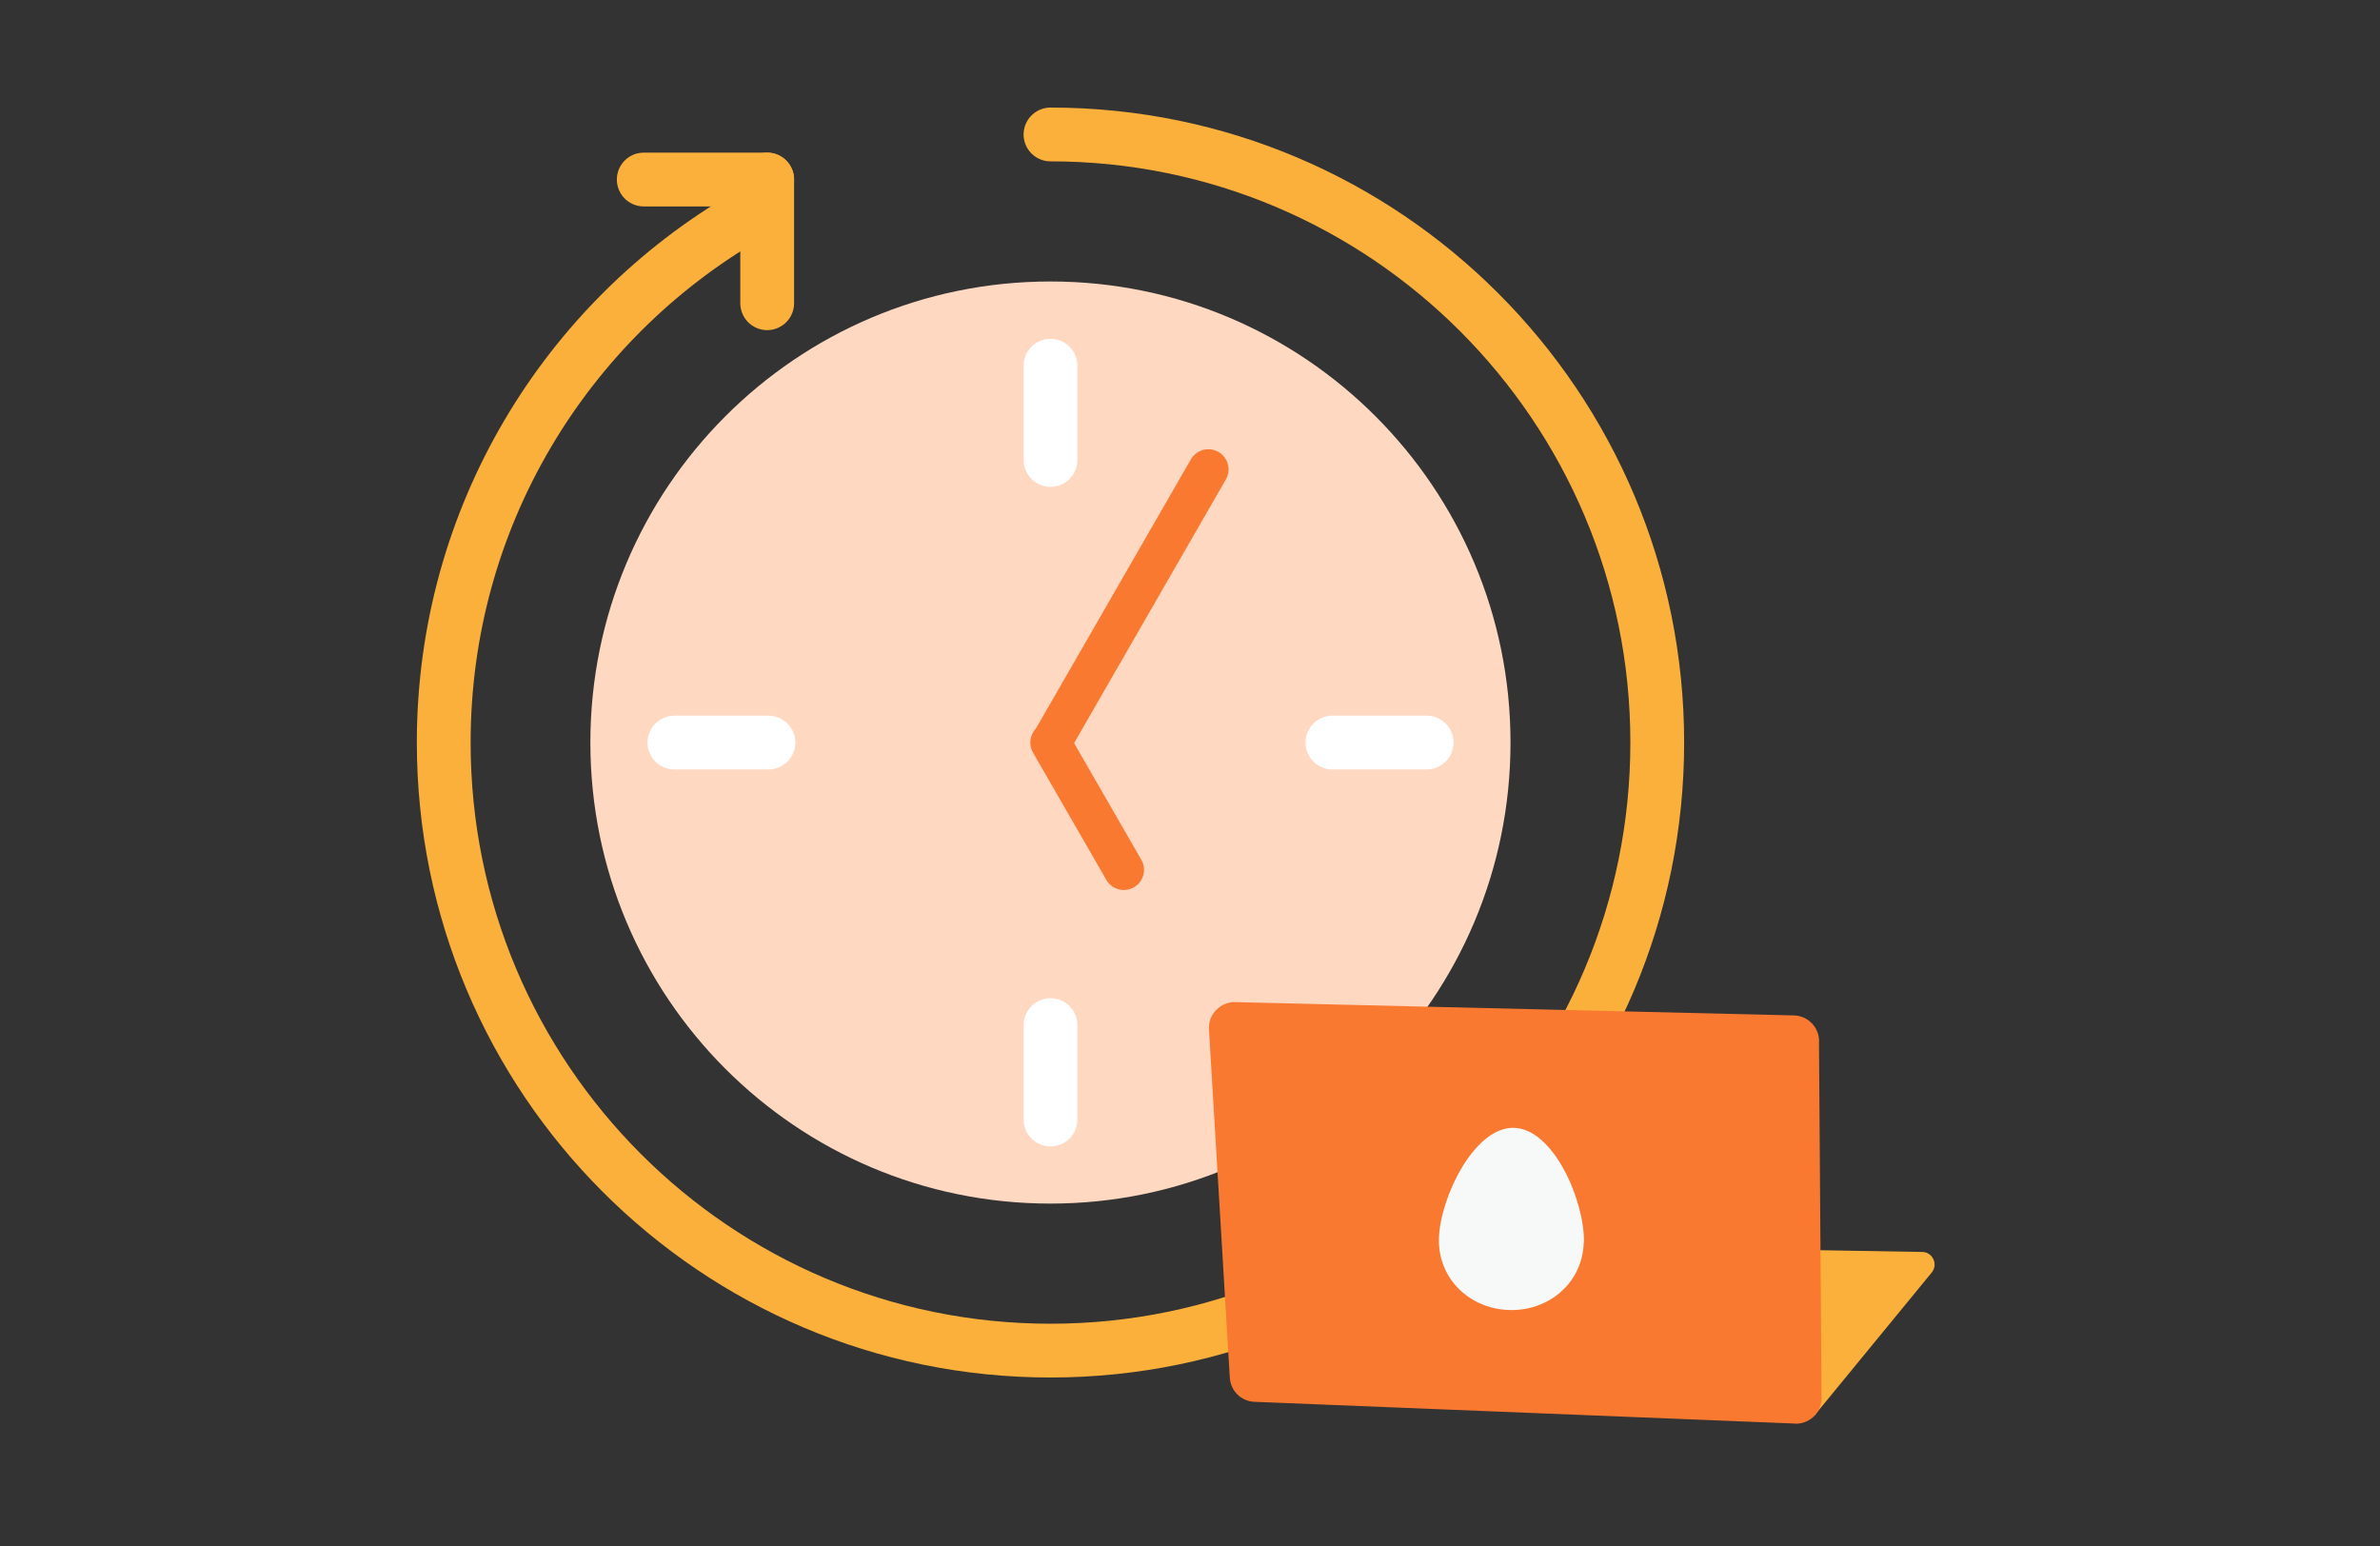 <svg width="177" height="115" viewBox="0 0 177 115" fill="none" xmlns="http://www.w3.org/2000/svg">
<rect x="0" y="0" width="177" height="115" fill="#333333" stroke="none"/>
<mask id="mask0_2303_17892" style="mask-type:alpha" maskUnits="userSpaceOnUse" x="0" y="0" width="177" height="115">
<rect width="177" height="115" fill="#D9D9D9"/>
</mask>
<g mask="url(#mask0_2303_17892)">
<path d="M78.121 89.514C97.017 89.514 112.336 74.162 112.336 55.224C112.336 36.286 97.017 20.934 78.121 20.934C59.225 20.934 43.906 36.286 43.906 55.224C43.906 74.162 59.225 89.514 78.121 89.514Z" fill="#FFD8C2"/>
<path d="M106.098 55.225H99.094" stroke="#F67930" stroke-width="3.77" stroke-miterlimit="10" stroke-linecap="round"/>
<path d="M78.125 27.199V34.208" stroke="white" stroke-width="4" stroke-miterlimit="10" stroke-linecap="round"/>
<path d="M78.125 83.26V76.24" stroke="white" stroke-width="4" stroke-miterlimit="10" stroke-linecap="round"/>
<path d="M106.098 55.225H99.094" stroke="white" stroke-width="4" stroke-miterlimit="10" stroke-linecap="round"/>
<path d="M50.156 55.225H57.15" stroke="white" stroke-width="4" stroke-miterlimit="10" stroke-linecap="round"/>
<path d="M78.124 10C103.042 10 123.249 30.251 123.249 55.224C123.249 80.197 103.042 100.448 78.124 100.448C53.206 100.448 33 80.208 33 55.224C33 38.483 42.074 23.869 55.562 16.052" stroke="#FBB03B" stroke-width="4" stroke-miterlimit="10" stroke-linecap="round"/>
<path d="M57.055 13.352V22.552" stroke="#FBB03B" stroke-width="4" stroke-linecap="round" stroke-linejoin="round"/>
<path d="M57.055 13.352H47.875" stroke="#FBB03B" stroke-width="4" stroke-linecap="round" stroke-linejoin="round"/>
<path d="M78.125 55.225L83.58 64.691" stroke="#F97930" stroke-width="3" stroke-linecap="round" stroke-linejoin="round"/>
<path d="M78.172 55.225L89.867 34.91" stroke="#F97930" stroke-width="3" stroke-linecap="round" stroke-linejoin="round"/>
<path d="M134.926 105.289L143.66 94.642C144.159 94.036 143.734 93.122 142.959 93.111L134.926 92.973V105.3V105.289Z" fill="#FBB03B"/>
<path d="M133.516 105.874L93.326 104.257C92.318 104.236 91.501 103.438 91.459 102.428L89.909 76.529C89.856 75.423 90.758 74.508 91.862 74.53L133.41 75.519C134.514 75.54 135.373 76.497 135.278 77.603L135.469 104.129C135.384 105.14 134.524 105.906 133.516 105.884V105.874Z" fill="#F97930"/>
<path d="M117.785 92.367C117.721 95.345 115.259 97.493 112.288 97.43C109.316 97.366 106.95 95.122 107.013 92.133C107.077 89.144 109.603 83.816 112.585 83.879C115.567 83.943 117.859 89.378 117.796 92.367H117.785Z" fill="#F7F8F8"/>
</g>
</svg>
